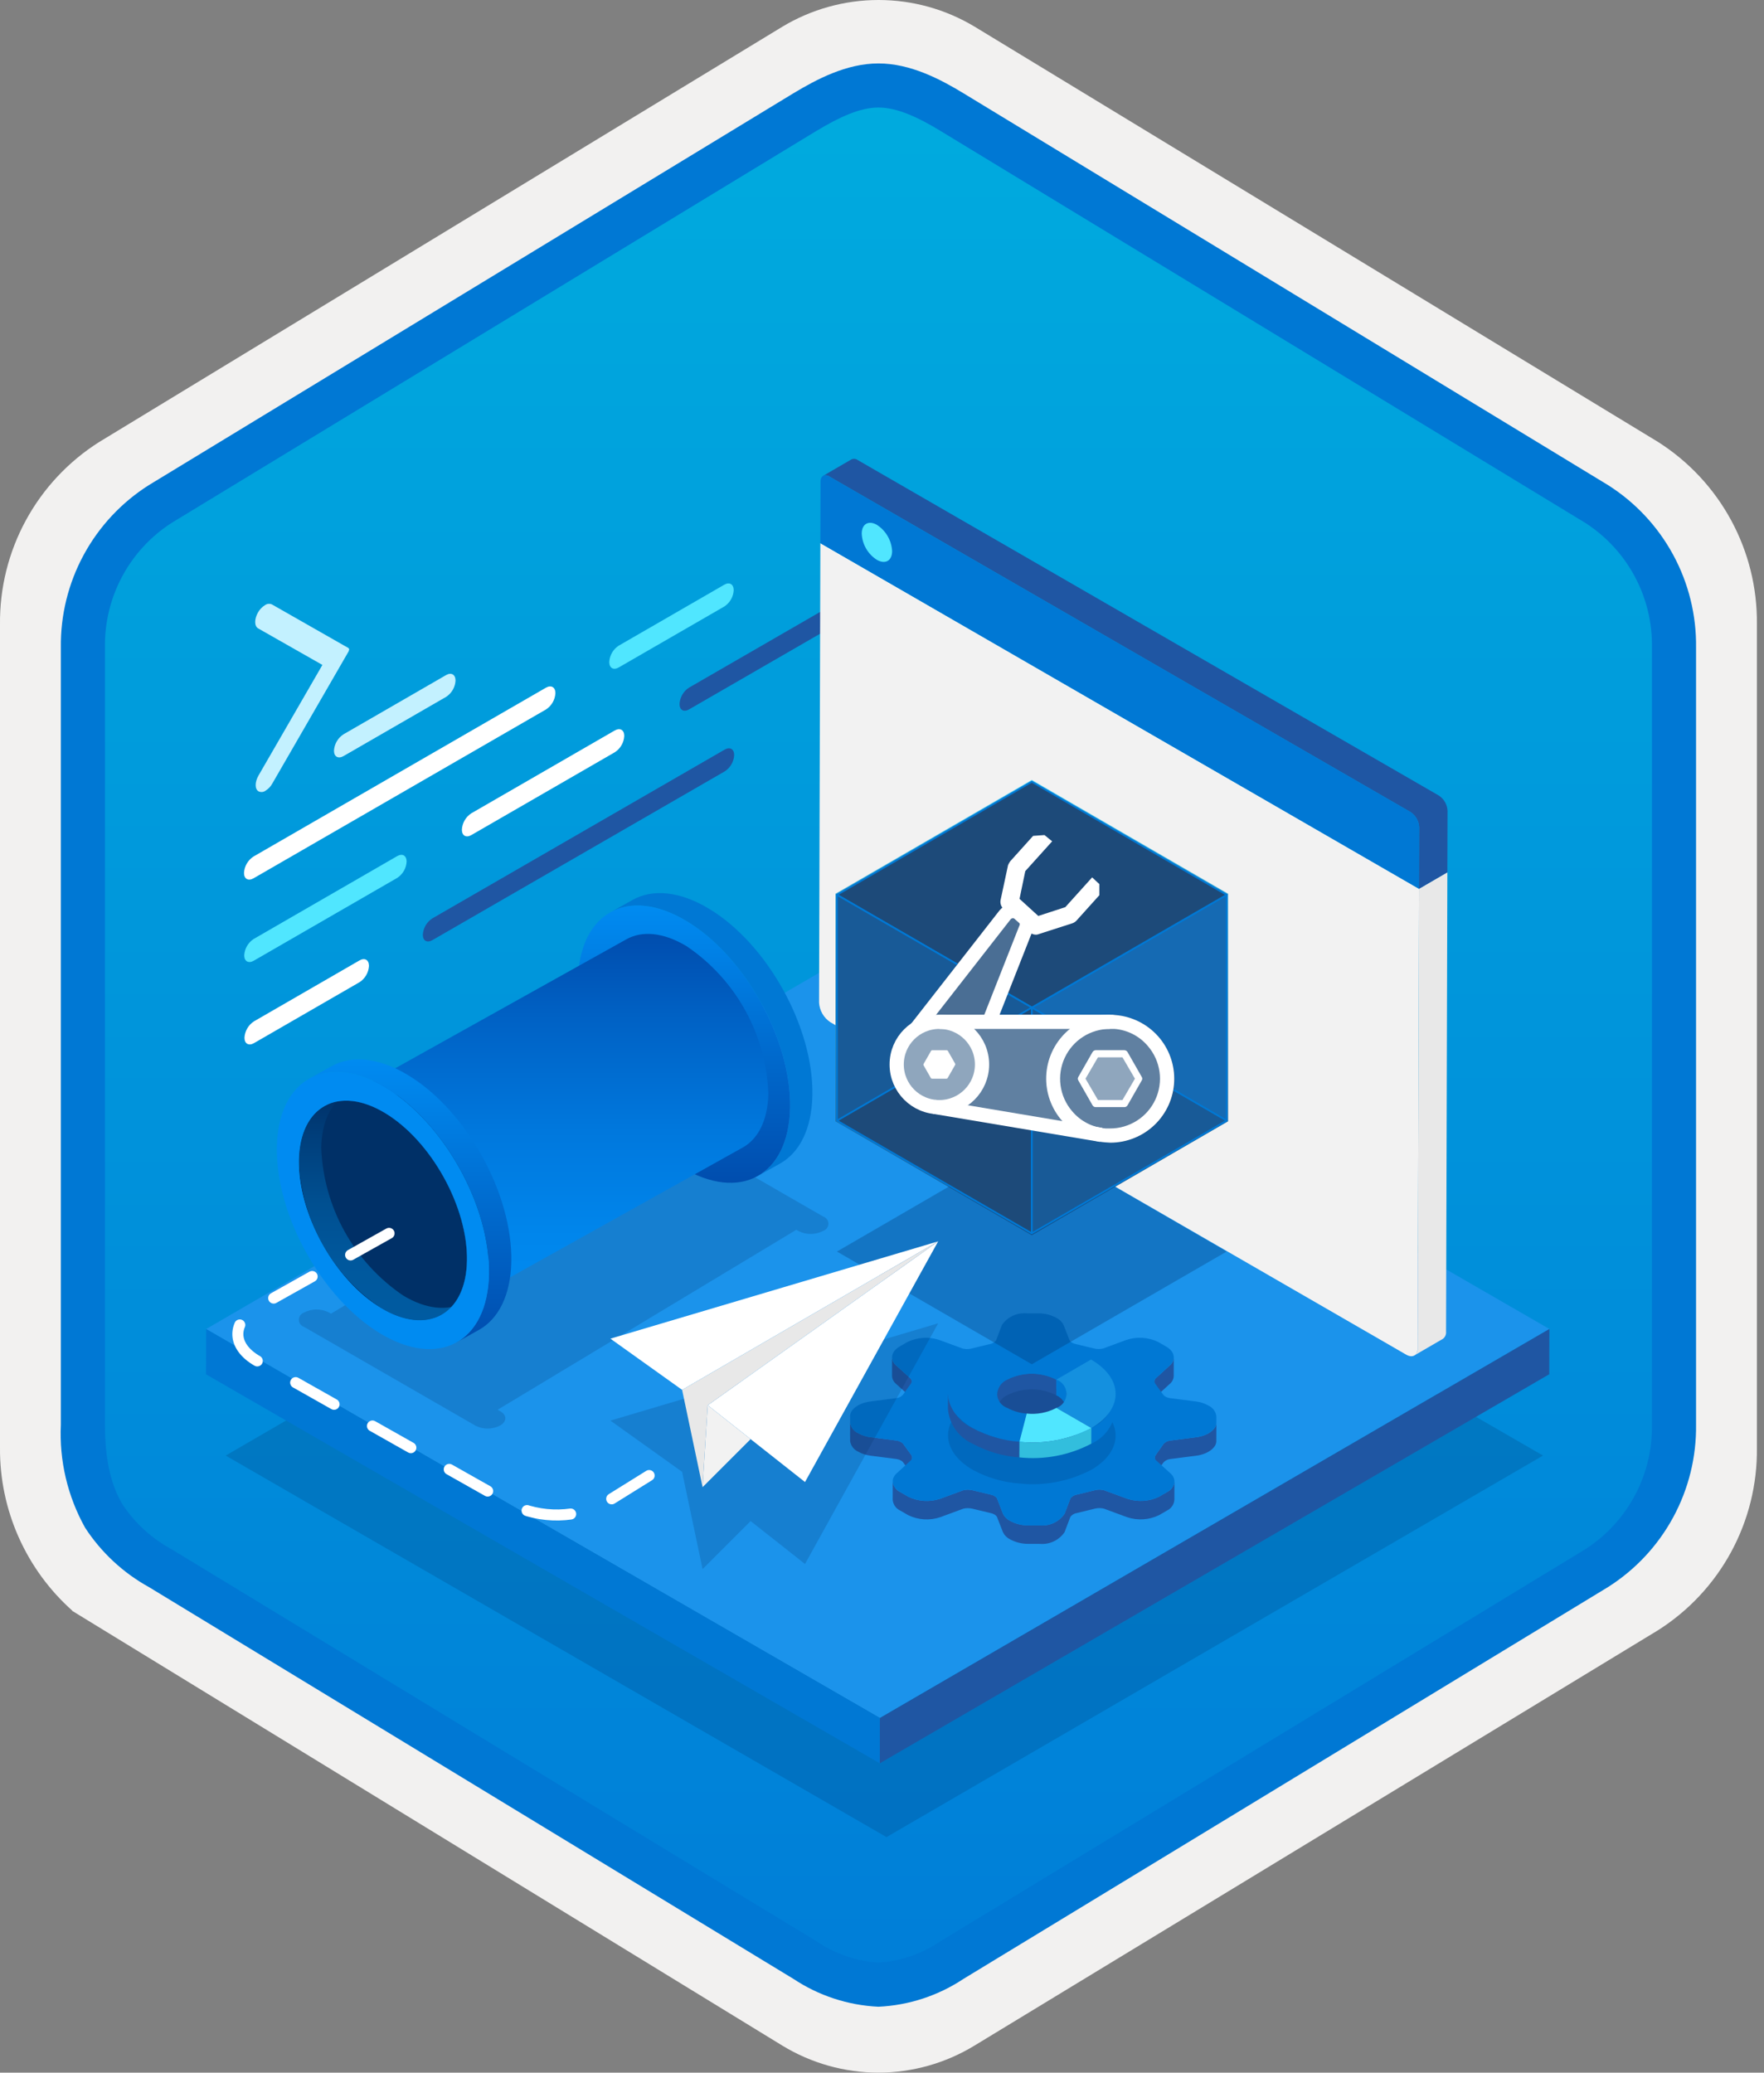 <svg width="160" height="188" viewBox="0 0 160 188" fill="none" xmlns="http://www.w3.org/2000/svg">
<rect x="0" y="0" width="160" height="188" fill="#808080" stroke="none"/>
<g clip-path="url(#clip0)">
<path d="M79.678 188C82.759 187.994 85.78 187.141 88.408 185.534L150.384 147.874C153.165 146.11 155.449 143.665 157.019 140.771C158.589 137.876 159.394 134.628 159.356 131.336V56.621C159.392 53.328 158.587 50.081 157.017 47.187C155.447 44.293 153.163 41.848 150.384 40.083L88.408 2.423C85.775 0.838 82.759 0 79.686 0C76.612 0 73.596 0.838 70.963 2.423L8.988 40.098C6.205 41.86 3.918 44.305 2.345 47.199C0.772 50.093 -0.035 53.342 4.1431e-06 56.636V131.336C-0.019 134.119 0.556 136.874 1.686 139.418C2.816 141.962 4.474 144.236 6.552 146.089V146.115L70.963 185.549C73.588 187.149 76.603 187.996 79.678 188V188ZM80.326 6.952C82.278 6.952 84.755 8.165 86.465 9.209L147.222 46.403C150.974 48.688 153.09 55.284 153.09 60.035L152.458 131.336C152.458 136.087 149.259 140.355 145.506 142.64L85.11 179.021C81.676 181.109 78.885 181.109 75.451 179.021L14.243 142.549C10.49 140.265 7.472 136.072 7.472 131.336V57.688C7.504 55.323 8.113 53.001 9.246 50.925C10.379 48.848 12.001 47.079 13.972 45.771L74.548 9.209C76.258 8.165 78.374 6.952 80.326 6.952Z" fill="#F2F1F0"/>
<path fill-rule="evenodd" clip-rule="evenodd" d="M87.576 10.532C85.206 9.058 82.47 8.277 79.678 8.277C76.887 8.277 74.151 9.058 71.78 10.532L15.645 44.863C13.119 46.475 11.047 48.705 9.625 51.343C8.203 53.98 7.479 56.937 7.52 59.933V128.036C7.48 131.032 8.206 133.989 9.627 136.626C11.049 139.263 13.121 141.493 15.645 143.106L71.78 177.437C74.151 178.911 76.887 179.692 79.678 179.692C82.47 179.692 85.206 178.911 87.576 177.437L143.711 143.106C146.236 141.494 148.307 139.263 149.729 136.626C151.151 133.989 151.877 131.032 151.837 128.036V59.933C151.875 56.938 151.149 53.982 149.727 51.345C148.305 48.708 146.234 46.477 143.711 44.863L87.576 10.532Z" fill="url(#paint0_linear)"/>
<path fill-rule="evenodd" clip-rule="evenodd" d="M79.678 9.754C81.362 9.754 83.244 10.62 85.311 11.878L143.777 47.42C145.668 48.633 147.218 50.31 148.278 52.291C149.339 54.273 149.875 56.492 149.837 58.739V129.217C149.875 131.464 149.339 133.683 148.278 135.664C147.218 137.645 145.668 139.322 143.777 140.535L85.312 176.077L85.311 176.078C83.641 177.217 81.696 177.888 79.678 178.021C77.661 177.888 75.716 177.217 74.046 176.078L74.045 176.077L15.582 140.537L15.58 140.536C13.792 139.572 12.267 138.185 11.138 136.496C10.161 134.893 9.52 132.678 9.52 129.217V58.739C9.482 56.492 10.018 54.273 11.079 52.292C12.139 50.311 13.688 48.634 15.58 47.42L74.037 11.883L74.041 11.881C76.124 10.628 77.985 9.754 79.678 9.754ZM87.391 8.461L145.855 44.002C148.333 45.572 150.368 47.751 151.765 50.331C153.162 52.91 153.876 55.805 153.837 58.739V129.217C153.876 132.151 153.162 135.045 151.765 137.625C150.368 140.205 148.333 142.384 145.855 143.954L87.39 179.495C85.096 181.02 82.43 181.893 79.678 182.021C76.926 181.893 74.261 181.02 71.967 179.495H71.966L13.502 143.953L13.499 143.952C11.164 142.659 9.181 140.814 7.723 138.578C6.128 135.725 5.365 132.482 5.52 129.217V58.739C5.481 55.805 6.194 52.91 7.592 50.331C8.989 47.751 11.024 45.572 13.502 44.002L71.967 8.46L71.975 8.455C74.066 7.198 76.773 5.754 79.678 5.754C82.564 5.754 85.282 7.177 87.391 8.461V8.461Z" fill="#0078D4"/>
<path opacity="0.2" d="M139.959 132.028L80.409 166.635L20.47 132.029L80.02 97.422L139.959 132.028Z" fill="#003067"/>
<path d="M140.532 120.545L79.81 155.833L18.698 120.55L79.42 85.262L140.532 120.545Z" fill="#1B93EB"/>
<path d="M140.532 120.547L140.52 124.653L79.798 159.941L79.81 155.835L140.532 120.547Z" fill="#1F56A3"/>
<path d="M79.81 155.834L79.798 159.94L18.686 124.657L18.698 120.551L79.81 155.834Z" fill="#0078D4"/>
<path d="M106.119 125.511C106.222 125.424 106.306 125.316 106.364 125.195C106.423 125.073 106.456 124.94 106.46 124.805L106.464 123.129C106.46 123.264 106.428 123.397 106.369 123.518C106.31 123.64 106.227 123.748 106.123 123.835L104.804 125.042C104.74 125.111 104.706 125.203 104.709 125.297L104.704 126.973C104.701 126.879 104.735 126.788 104.799 126.719L106.119 125.511Z" fill="#1F56A3"/>
<path d="M82.593 126.718C82.624 126.749 82.648 126.787 82.663 126.828C82.679 126.87 82.686 126.914 82.684 126.958L82.689 125.281C82.691 125.237 82.684 125.193 82.668 125.152C82.652 125.11 82.628 125.073 82.598 125.041L81.265 123.833C81.158 123.745 81.072 123.635 81.012 123.511C80.952 123.387 80.919 123.251 80.916 123.113L80.911 124.79C80.914 124.928 80.947 125.063 81.007 125.187C81.068 125.312 81.154 125.421 81.26 125.51L82.593 126.718Z" fill="#1F56A3"/>
<path d="M77.111 128.441L77.106 130.117L77.11 130.719L77.114 129.042L77.111 128.441Z" fill="#1F56A3"/>
<path d="M108.512 130.362L106.101 130.673C105.884 130.706 105.685 130.811 105.535 130.971L104.843 131.957C104.783 132.027 104.751 132.116 104.752 132.208L104.747 133.884C104.746 133.792 104.778 133.703 104.838 133.633L105.531 132.648C105.68 132.488 105.879 132.383 106.096 132.349L108.507 132.039C109.527 131.907 110.331 131.328 110.323 130.719L110.328 129.043C110.335 129.652 109.532 130.231 108.512 130.362Z" fill="#1F56A3"/>
<path d="M81.727 132.483C81.821 132.531 81.9 132.605 81.955 132.696L82.667 133.676C82.708 133.73 82.729 133.796 82.725 133.864L82.73 132.188C82.734 132.12 82.713 132.053 82.672 132L81.959 131.019C81.905 130.928 81.826 130.855 81.731 130.807C81.618 130.741 81.493 130.694 81.364 130.67L78.95 130.36C78.562 130.312 78.187 130.189 77.846 129.998C77.653 129.913 77.485 129.781 77.358 129.614C77.23 129.447 77.146 129.251 77.114 129.043L77.11 130.719C77.141 130.927 77.225 131.124 77.353 131.291C77.481 131.458 77.649 131.589 77.841 131.674C78.182 131.866 78.557 131.989 78.945 132.036L81.359 132.347C81.489 132.371 81.613 132.417 81.727 132.483V132.483Z" fill="#1F56A3"/>
<path d="M105.865 135.33L105.135 135.755C104.23 136.195 103.188 136.261 102.235 135.939L100.145 135.171C99.894 135.105 99.631 135.098 99.377 135.151L97.691 135.563C97.455 135.594 97.241 135.716 97.095 135.904L96.562 137.304C96.311 137.666 95.969 137.955 95.57 138.14C95.17 138.326 94.729 138.402 94.29 138.36H93.252C92.675 138.361 92.108 138.217 91.602 137.94C91.328 137.802 91.106 137.578 90.973 137.301L90.429 135.904C90.37 135.812 90.286 135.737 90.188 135.689C90.103 135.638 90.01 135.601 89.912 135.58L88.208 135.171C87.932 135.103 87.643 135.104 87.366 135.174L85.285 135.942C84.331 136.264 83.289 136.197 82.383 135.757L81.644 135.33C81.456 135.242 81.294 135.105 81.177 134.934C81.059 134.762 80.99 134.563 80.975 134.355L80.97 136.032C80.985 136.239 81.055 136.439 81.172 136.61C81.29 136.781 81.451 136.918 81.639 137.007L82.378 137.434C83.284 137.874 84.327 137.94 85.281 137.618L87.362 136.85C87.638 136.78 87.927 136.78 88.204 136.848L89.907 137.257C90.005 137.277 90.098 137.314 90.183 137.366C90.281 137.414 90.365 137.488 90.424 137.58L90.969 138.978C91.102 139.254 91.323 139.479 91.597 139.616C92.103 139.893 92.671 140.038 93.248 140.037H94.286C94.724 140.078 95.166 140.002 95.565 139.817C95.964 139.631 96.307 139.342 96.557 138.98L97.09 137.58C97.236 137.393 97.45 137.27 97.686 137.239L99.372 136.827C99.626 136.774 99.889 136.781 100.14 136.847L102.23 137.616C103.183 137.938 104.225 137.871 105.13 137.431L105.861 137.007C106.045 136.919 106.203 136.784 106.319 136.615C106.434 136.446 106.503 136.25 106.519 136.046L106.523 134.369C106.508 134.573 106.439 134.77 106.323 134.938C106.208 135.107 106.05 135.242 105.865 135.33Z" fill="#1F56A3"/>
<path d="M106.174 133.652C106.74 134.165 106.604 134.903 105.865 135.333L105.135 135.757C104.23 136.198 103.188 136.264 102.235 135.942L100.145 135.174C99.894 135.107 99.631 135.101 99.377 135.153L97.691 135.565C97.455 135.596 97.241 135.719 97.095 135.906L96.562 137.307C96.311 137.669 95.969 137.957 95.57 138.143C95.17 138.329 94.729 138.404 94.29 138.363H93.252C92.675 138.364 92.108 138.219 91.602 137.942C91.328 137.805 91.106 137.58 90.973 137.304L90.429 135.907C90.37 135.814 90.286 135.74 90.188 135.692C90.103 135.64 90.01 135.603 89.912 135.583L88.209 135.174C87.932 135.106 87.643 135.107 87.367 135.176L85.285 135.944C84.331 136.266 83.289 136.2 82.383 135.76L81.644 135.333C80.899 134.903 80.756 134.165 81.316 133.652L82.635 132.444C82.689 132.385 82.722 132.31 82.728 132.23C82.735 132.15 82.715 132.07 82.672 132.002L81.96 131.022C81.905 130.931 81.826 130.858 81.731 130.809C81.618 130.743 81.494 130.697 81.364 130.673L78.95 130.362C78.562 130.315 78.187 130.192 77.846 130C77.653 129.916 77.486 129.784 77.358 129.617C77.23 129.45 77.146 129.253 77.115 129.046L77.111 128.444C77.103 127.835 77.907 127.257 78.927 127.125L81.342 126.812C81.557 126.78 81.754 126.675 81.899 126.514L82.6 125.528C82.658 125.46 82.69 125.374 82.689 125.285C82.689 125.196 82.656 125.11 82.598 125.043L81.265 123.835C80.699 123.322 80.834 122.584 81.574 122.154L82.304 121.73C83.209 121.29 84.251 121.223 85.204 121.545L87.294 122.314C87.545 122.378 87.808 122.385 88.062 122.334L89.748 121.922C89.985 121.89 90.201 121.767 90.348 121.578L90.877 120.181C91.127 119.819 91.47 119.53 91.869 119.344C92.269 119.159 92.71 119.083 93.148 119.124H94.187C94.765 119.123 95.334 119.268 95.842 119.547C96.115 119.684 96.335 119.906 96.47 120.181L97.014 121.578C97.068 121.672 97.149 121.747 97.247 121.793C97.334 121.844 97.428 121.881 97.527 121.904L99.23 122.313C99.507 122.381 99.796 122.381 100.072 122.311L102.153 121.543C103.108 121.221 104.15 121.287 105.056 121.727L105.795 122.154C106.539 122.584 106.683 123.322 106.123 123.835L104.804 125.043C104.75 125.102 104.717 125.178 104.711 125.258C104.704 125.338 104.724 125.417 104.767 125.485L105.479 126.465C105.535 126.553 105.612 126.625 105.703 126.675C105.819 126.744 105.946 126.79 106.079 126.812L108.493 127.122C108.881 127.171 109.255 127.294 109.595 127.486C109.788 127.57 109.956 127.702 110.083 127.869C110.211 128.036 110.294 128.233 110.324 128.442L110.328 129.043C110.336 129.652 109.532 130.231 108.512 130.362L106.101 130.673C105.884 130.706 105.685 130.811 105.535 130.971L104.843 131.957C104.784 132.024 104.752 132.111 104.752 132.2C104.751 132.29 104.783 132.376 104.841 132.444L106.174 133.652ZM90.064 130.87C91.201 131.448 92.458 131.749 93.734 131.749C95.009 131.749 96.266 131.448 97.403 130.87C99.42 129.698 99.405 127.79 97.379 126.62C96.241 126.041 94.984 125.739 93.708 125.739C92.432 125.739 91.174 126.039 90.036 126.617C88.019 127.79 88.034 129.698 90.064 130.87" fill="#0078D4"/>
<path d="M90.064 130.869C91.201 131.447 92.459 131.748 93.734 131.748C95.009 131.748 96.266 131.447 97.403 130.869C99.42 129.697 99.405 127.789 97.379 126.619C96.241 126.04 94.984 125.739 93.708 125.738C92.432 125.738 91.174 126.039 90.036 126.616C88.019 127.789 88.034 129.697 90.064 130.869" fill="#1F56A3"/>
<path opacity="0.2" d="M98.947 127.094C97.282 126.247 95.441 125.805 93.573 125.805C91.704 125.805 89.862 126.247 88.198 127.094C85.239 128.814 85.254 131.601 88.233 133.321C89.539 134.032 90.983 134.455 92.467 134.561C94.713 134.801 96.981 134.37 98.982 133.321C101.941 131.601 101.926 128.814 98.947 127.094ZM93.126 132.004C92.513 131.961 91.916 131.788 91.375 131.495C91.106 131.405 90.872 131.233 90.706 131.003C90.539 130.773 90.449 130.497 90.447 130.213C90.446 129.929 90.533 129.652 90.697 129.42C90.86 129.188 91.093 129.014 91.361 128.921C92.049 128.571 92.81 128.388 93.582 128.388C94.354 128.389 95.115 128.571 95.803 128.922C96.072 129.012 96.305 129.184 96.472 129.413C96.638 129.643 96.728 129.919 96.73 130.203C96.731 130.486 96.644 130.763 96.481 130.994C96.317 131.226 96.085 131.4 95.817 131.494C94.99 131.927 94.054 132.104 93.126 132.004V132.004Z" fill="#003067"/>
<path d="M98.947 123.309L98.943 124.728L95.799 126.555L95.803 125.136L98.947 123.309Z" fill="#0078D4"/>
<path d="M96.73 126.431L96.726 127.85C96.701 127.572 96.601 127.304 96.438 127.077C96.275 126.849 96.055 126.669 95.799 126.556L95.803 125.137C96.059 125.25 96.279 125.43 96.442 125.658C96.605 125.886 96.704 126.153 96.73 126.431V126.431Z" fill="#0078D4"/>
<path d="M90.443 127.831L90.447 126.412C90.473 126.137 90.571 125.874 90.731 125.649C90.892 125.425 91.109 125.247 91.361 125.134C92.049 124.784 92.81 124.601 93.582 124.602C94.354 124.602 95.115 124.785 95.803 125.135L95.799 126.554C95.111 126.203 94.35 126.021 93.578 126.021C92.806 126.02 92.045 126.203 91.357 126.553C91.105 126.666 90.888 126.844 90.727 127.068C90.567 127.293 90.469 127.556 90.443 127.831V127.831Z" fill="#1F56A3"/>
<path d="M101.191 126.445L101.187 127.864C101.125 128.529 100.888 129.165 100.5 129.708C100.112 130.251 99.587 130.682 98.978 130.956L98.982 129.537C99.591 129.263 100.116 128.832 100.504 128.289C100.892 127.746 101.129 127.11 101.191 126.445V126.445Z" fill="#0078D4"/>
<path d="M98.947 123.309C101.926 125.028 101.941 127.816 98.982 129.535L95.817 127.708C96.085 127.615 96.317 127.44 96.481 127.209C96.644 126.977 96.731 126.7 96.73 126.417C96.728 126.133 96.638 125.857 96.472 125.628C96.305 125.398 96.072 125.226 95.803 125.136L98.947 123.309Z" fill="#1490DF"/>
<path d="M98.982 129.534L98.978 130.953L95.813 129.126L95.817 127.707L98.982 129.534Z" fill="#1490DF"/>
<path d="M85.984 127.821L85.989 126.402C86.049 127.077 86.289 127.724 86.684 128.275C87.079 128.826 87.613 129.262 88.233 129.537C89.539 130.249 90.983 130.672 92.467 130.777L92.463 132.196C90.979 132.09 89.535 131.668 88.229 130.956C87.609 130.681 87.075 130.245 86.68 129.694C86.285 129.143 86.045 128.496 85.984 127.821V127.821Z" fill="#1F56A3"/>
<path d="M98.947 123.309L95.803 125.137C95.115 124.786 94.354 124.604 93.582 124.603C92.81 124.603 92.049 124.785 91.361 125.135C91.093 125.229 90.86 125.403 90.697 125.635C90.533 125.867 90.446 126.144 90.447 126.428C90.449 126.712 90.539 126.988 90.706 127.218C90.872 127.447 91.106 127.62 91.375 127.71C91.916 128.002 92.513 128.176 93.126 128.219L92.467 130.776C90.983 130.67 89.539 130.247 88.233 129.536C85.254 127.816 85.239 125.029 88.198 123.309C89.862 122.461 91.704 122.02 93.573 122.02C95.441 122.02 97.282 122.461 98.947 123.309V123.309Z" fill="#0078D4"/>
<path d="M93.126 128.219L93.122 129.638L92.463 132.194L92.467 130.775L93.126 128.219Z" fill="#0078D4"/>
<path d="M95.817 127.707L98.982 129.534C96.981 130.583 94.713 131.015 92.467 130.774L93.126 128.218C94.054 128.318 94.99 128.14 95.817 127.707V127.707Z" fill="#50E6FF"/>
<path d="M98.982 129.535L98.978 130.954C96.977 132.003 94.71 132.434 92.463 132.194L92.467 130.775C94.713 131.015 96.981 130.584 98.982 129.535V129.535Z" fill="#32BEDD"/>
<path d="M42.753 73.769C42.502 73.931 42.293 74.151 42.144 74.409C41.994 74.668 41.909 74.959 41.894 75.257C41.895 75.8 42.28 76.019 42.758 75.742L55.764 68.234C56.014 68.072 56.222 67.854 56.372 67.597C56.521 67.339 56.607 67.05 56.623 66.753C56.622 66.203 56.237 65.984 55.758 66.26L42.753 73.769Z" fill="white"/>
<path d="M39.211 83.305C38.961 83.467 38.752 83.686 38.602 83.945C38.453 84.204 38.367 84.494 38.352 84.793C38.354 85.335 38.738 85.555 39.217 85.278L65.739 69.966C65.987 69.804 66.194 69.586 66.342 69.329C66.491 69.073 66.576 68.785 66.592 68.489C66.59 67.938 66.206 67.719 65.733 67.992L39.211 83.305Z" fill="#1F56A3"/>
<path d="M23.012 85.169C22.761 85.331 22.553 85.551 22.404 85.81C22.254 86.068 22.168 86.359 22.152 86.657C22.154 87.2 22.545 87.415 23.017 87.142L36.029 79.63C36.278 79.468 36.484 79.25 36.633 78.993C36.781 78.737 36.866 78.449 36.882 78.153C36.88 77.602 36.496 77.383 36.023 77.656L23.012 85.169Z" fill="#50E6FF"/>
<path d="M22.99 77.694C22.74 77.856 22.532 78.076 22.382 78.335C22.233 78.593 22.147 78.883 22.131 79.182C22.133 79.725 22.523 79.94 22.996 79.667L49.518 64.355C49.768 64.194 49.976 63.975 50.126 63.718C50.275 63.46 50.361 63.171 50.377 62.874C50.375 62.324 49.991 62.105 49.512 62.381L22.99 77.694Z" fill="white"/>
<path d="M24.035 54.891C23.772 55.054 23.555 55.28 23.404 55.549C23.06 56.145 23.062 56.79 23.408 56.995L29.243 60.313L23.446 70.347C23.102 70.942 23.104 71.588 23.456 71.781C23.556 71.829 23.667 71.849 23.778 71.838C23.888 71.828 23.994 71.787 24.083 71.721C24.346 71.559 24.561 71.331 24.707 71.059L31.625 59.077L31.676 58.908L31.624 58.791L24.662 54.823C24.56 54.779 24.449 54.761 24.339 54.773C24.229 54.785 24.124 54.826 24.035 54.891V54.891Z" fill="#C3F1FF"/>
<path d="M31.151 66.609C30.901 66.772 30.692 66.991 30.543 67.25C30.394 67.508 30.308 67.799 30.292 68.097C30.294 68.64 30.684 68.855 31.157 68.582L40.466 63.208C40.714 63.046 40.921 62.828 41.069 62.572C41.217 62.315 41.303 62.027 41.318 61.731C41.317 61.181 40.932 60.962 40.46 61.234L31.151 66.609Z" fill="#C3F1FF"/>
<path d="M56.12 58.565C55.869 58.727 55.661 58.946 55.511 59.205C55.362 59.464 55.276 59.754 55.261 60.053C55.263 60.596 55.647 60.815 56.126 60.538L65.697 55.013C65.945 54.851 66.152 54.633 66.3 54.376C66.448 54.12 66.534 53.831 66.549 53.535C66.548 52.985 66.163 52.766 65.691 53.039L56.12 58.565Z" fill="#50E6FF"/>
<path d="M23.033 92.644C22.782 92.806 22.574 93.026 22.425 93.285C22.276 93.543 22.189 93.833 22.174 94.132C22.175 94.674 22.566 94.89 23.038 94.617L32.609 89.091C32.858 88.93 33.066 88.711 33.215 88.454C33.365 88.197 33.451 87.908 33.468 87.611C33.467 87.061 33.076 86.845 32.603 87.118L23.033 92.644Z" fill="white"/>
<path d="M62.488 62.377C62.239 62.539 62.031 62.758 61.883 63.016C61.735 63.274 61.65 63.564 61.635 63.861C61.637 64.404 62.021 64.623 62.493 64.35L75.505 56.837C75.755 56.676 75.963 56.457 76.112 56.2C76.261 55.943 76.348 55.654 76.365 55.357C76.363 54.807 75.972 54.591 75.5 54.864L62.488 62.377Z" fill="#1F56A3"/>
<path d="M74.409 49.27L128.708 80.619L128.59 122.289C128.588 122.94 128.12 123.206 127.546 122.875L75.321 92.723C75.022 92.527 74.772 92.263 74.594 91.954C74.415 91.644 74.311 91.296 74.291 90.939L74.409 49.27Z" fill="#F2F2F2"/>
<path d="M128.59 122.286L128.708 80.616L131.28 79.121L131.162 120.791C131.174 120.918 131.153 121.045 131.1 121.161C131.047 121.277 130.964 121.376 130.86 121.449L128.288 122.944C128.392 122.871 128.475 122.771 128.528 122.656C128.581 122.54 128.602 122.412 128.59 122.286Z" fill="#E8E8E8"/>
<path d="M77.228 41.669C77.319 41.627 77.419 41.61 77.518 41.62C77.617 41.63 77.712 41.666 77.792 41.725L130.498 72.155C130.73 72.305 130.923 72.507 131.061 72.746C131.2 72.984 131.28 73.252 131.296 73.527L131.28 79.123L128.708 80.618L128.724 75.022C128.708 74.746 128.628 74.479 128.489 74.24C128.351 74.002 128.158 73.799 127.926 73.65L75.22 43.22C75.14 43.161 75.045 43.125 74.946 43.115C74.847 43.105 74.747 43.122 74.656 43.163L77.228 41.669Z" fill="#1F56A3"/>
<path d="M127.926 73.649C128.158 73.799 128.351 74.001 128.489 74.239C128.628 74.478 128.708 74.746 128.724 75.021L128.708 80.617L74.409 49.268L74.424 44.082L74.425 43.672C74.427 43.172 74.777 42.963 75.22 43.219L127.926 73.649Z" fill="#0078D4"/>
<path d="M79.54 47.609C79.941 47.869 80.275 48.22 80.514 48.633C80.754 49.046 80.892 49.51 80.918 49.987C80.916 50.871 80.293 51.217 79.531 50.777C79.129 50.521 78.795 50.171 78.556 49.758C78.318 49.345 78.182 48.881 78.161 48.404C78.163 47.52 78.787 47.174 79.54 47.609Z" fill="#50E6FF"/>
<path d="M93.588 70.746L75.784 81.067V101.709L93.588 112.031L111.392 101.709V81.067L93.588 70.746Z" fill="url(#paint1_linear)"/>
<path d="M111.263 81.164V101.645L93.588 111.869V91.388L111.263 81.164Z" fill="#156AB3" stroke="#0078D4" stroke-width="0.161" stroke-linejoin="round"/>
<path d="M111.263 81.167L93.588 91.391L75.913 81.167L93.588 70.91L111.263 81.167Z" fill="#1D4A79" stroke="#0078D4" stroke-width="0.161" stroke-linejoin="round"/>
<path opacity="0.3" d="M111.263 113.522L93.588 123.747L75.913 113.522L93.588 103.266L111.263 113.522Z" fill="#003067"/>
<path d="M93.588 91.388V111.869L75.913 101.645V81.164L93.588 91.388Z" fill="#185A97" stroke="#0078D4" stroke-width="0.161" stroke-linejoin="round"/>
<path d="M75.913 101.648L93.588 91.391V111.872L75.913 101.648Z" fill="#1D4A79" stroke="#0078D4" stroke-width="0.161" stroke-linejoin="round"/>
<path d="M111.263 101.648L93.588 91.391V111.872L111.263 101.648Z" fill="#185A97" stroke="#0078D4" stroke-width="0.161" stroke-linejoin="round"/>
<path d="M101.168 92.067C101.008 92.041 100.846 92.03 100.684 92.035H90.653L93.588 84.649C93.693 84.68 93.801 84.702 93.91 84.713C93.977 84.719 94.043 84.707 94.104 84.681L97.2 83.681C97.311 83.64 97.41 83.574 97.491 83.488L99.523 81.23L99.458 80.327L98.974 79.908L96.62 82.52L94.04 83.359L92.169 81.682L92.717 79.037L95.072 76.424L94.588 75.973L93.685 76.037L91.653 78.295C91.587 78.384 91.533 78.482 91.491 78.585L90.814 81.746C90.796 81.856 90.804 81.969 90.838 82.076C90.871 82.182 90.93 82.279 91.008 82.359C91.008 82.359 90.685 82.456 90.621 82.552L82.654 92.841C82.104 93.216 81.645 93.709 81.31 94.283C80.975 94.858 80.773 95.501 80.719 96.164C80.625 97.322 80.982 98.471 81.715 99.372C82.448 100.274 83.501 100.857 84.654 101.002L99.813 103.55V103.518C99.974 103.55 100.103 103.582 100.265 103.614C100.426 103.614 100.587 103.647 100.748 103.647C102.203 103.646 103.604 103.099 104.674 102.113C105.744 101.127 106.403 99.775 106.522 98.325C106.631 96.787 106.131 95.269 105.129 94.097C104.126 92.926 102.703 92.197 101.168 92.067V92.067Z" fill="#1D4A79"/>
<path opacity="0.3" d="M85.202 100.678C85.202 100.678 81.299 99.581 81.299 96.098C81.299 93.13 85.331 92.453 85.331 92.453L100.974 92.679C100.974 92.679 105.973 93.26 105.973 97.84C105.973 102.355 100.974 102.968 100.974 102.968L85.202 100.678Z" fill="white"/>
<path opacity="0.3" d="M85.202 100.421C87.34 100.421 89.072 98.688 89.072 96.55C89.072 94.413 87.34 92.68 85.202 92.68C83.064 92.68 81.331 94.413 81.331 96.55C81.331 98.688 83.064 100.421 85.202 100.421Z" fill="white"/>
<path opacity="0.2" d="M91.911 82.004L93.717 83.166L89.911 92.809L83.88 92.68L91.911 82.004Z" fill="white"/>
<path opacity="0.3" d="M99.394 100.422H101.974C102.032 100.423 102.089 100.408 102.14 100.38C102.191 100.351 102.234 100.311 102.264 100.261L103.554 98.003C103.586 97.955 103.603 97.899 103.603 97.842C103.603 97.785 103.586 97.729 103.554 97.681L102.264 95.423C102.234 95.374 102.191 95.333 102.14 95.304C102.089 95.276 102.032 95.261 101.974 95.262H99.394C99.335 95.261 99.278 95.276 99.227 95.304C99.177 95.333 99.134 95.374 99.103 95.423L97.813 97.681C97.782 97.729 97.765 97.785 97.765 97.842C97.765 97.899 97.782 97.955 97.813 98.003L99.103 100.261C99.134 100.311 99.177 100.351 99.227 100.38C99.278 100.408 99.335 100.423 99.394 100.422V100.422Z" fill="white"/>
<path d="M85.202 100.425C87.34 100.425 89.073 98.692 89.073 96.554C89.073 94.416 87.34 92.684 85.202 92.684C83.064 92.684 81.332 94.416 81.332 96.554C81.332 98.692 83.064 100.425 85.202 100.425Z" stroke="white" stroke-width="1.29" stroke-linejoin="round"/>
<path d="M84.557 97.842H85.847C85.912 97.842 85.944 97.81 85.976 97.745L86.621 96.616C86.637 96.592 86.645 96.564 86.645 96.536C86.645 96.507 86.637 96.479 86.621 96.455L85.976 95.326C85.976 95.294 85.912 95.262 85.847 95.262H84.557C84.492 95.262 84.46 95.294 84.428 95.359L83.783 96.487C83.767 96.511 83.759 96.539 83.759 96.568C83.759 96.597 83.767 96.625 83.783 96.649L84.428 97.778C84.428 97.81 84.492 97.842 84.557 97.842Z" fill="white"/>
<path d="M100.684 92.037V93.327H101.071C101.662 93.37 102.238 93.533 102.764 93.804C103.291 94.076 103.757 94.451 104.135 94.907C104.695 95.565 105.055 96.37 105.172 97.226C105.289 98.082 105.158 98.953 104.795 99.737C104.432 100.521 103.852 101.185 103.123 101.649C102.394 102.114 101.548 102.36 100.684 102.358H100.297C99.706 102.314 99.13 102.152 98.604 101.88C98.077 101.608 97.611 101.233 97.233 100.777C96.672 100.119 96.313 99.315 96.196 98.459C96.079 97.603 96.21 96.731 96.573 95.947C96.936 95.163 97.516 94.499 98.245 94.035C98.973 93.571 99.82 93.325 100.684 93.327V92.037H100.684ZM100.684 92.037C99.186 92.038 97.747 92.619 96.668 93.658C95.589 94.696 94.954 96.112 94.895 97.609C94.837 99.106 95.36 100.567 96.355 101.687C97.35 102.806 98.739 103.498 100.232 103.616C100.394 103.616 100.555 103.648 100.716 103.648C102.214 103.646 103.653 103.065 104.732 102.027C105.811 100.988 106.446 99.572 106.505 98.075C106.563 96.579 106.04 95.117 105.045 93.998C104.05 92.878 102.661 92.187 101.168 92.069C101.008 92.042 100.846 92.031 100.684 92.037V92.037Z" fill="white"/>
<path d="M101.813 95.907L102.942 97.842L101.813 99.777H99.587L98.458 97.842L99.587 95.907H101.813V95.907ZM101.974 95.262H99.394C99.335 95.261 99.278 95.276 99.228 95.304C99.177 95.333 99.134 95.374 99.103 95.423L97.813 97.681C97.782 97.729 97.765 97.785 97.765 97.842C97.765 97.899 97.782 97.955 97.813 98.003L99.103 100.261C99.134 100.311 99.177 100.351 99.227 100.38C99.278 100.408 99.335 100.423 99.394 100.422H101.974C102.032 100.423 102.089 100.408 102.14 100.38C102.191 100.351 102.234 100.311 102.264 100.261L103.554 98.003C103.586 97.955 103.603 97.899 103.603 97.842C103.603 97.785 103.586 97.729 103.554 97.681L102.264 95.423C102.234 95.374 102.191 95.333 102.14 95.304C102.089 95.276 102.032 95.261 101.974 95.262V95.262Z" fill="white"/>
<path d="M84.718 100.391L99.878 102.939" stroke="white" stroke-width="1.29" stroke-miterlimit="10"/>
<path d="M100.684 92.684H85.202" stroke="white" stroke-width="1.29" stroke-miterlimit="10"/>
<path d="M83.138 93.264L91.169 82.975C91.323 82.788 91.546 82.669 91.787 82.645C92.029 82.621 92.271 82.693 92.459 82.847L92.846 83.201C92.983 83.317 93.078 83.474 93.119 83.648C93.16 83.822 93.143 84.005 93.072 84.169L89.718 92.684" stroke="white" stroke-width="1.29" stroke-linejoin="round"/>
<path d="M99.555 80.264L99.071 79.813L96.717 82.425L94.136 83.264L92.298 81.587L92.846 78.942L95.201 76.329L94.685 75.91L93.782 75.975L91.75 78.232C91.684 78.322 91.629 78.419 91.588 78.523L90.911 81.684C90.893 81.794 90.901 81.907 90.935 82.013C90.968 82.12 91.027 82.216 91.105 82.296L93.523 84.457C93.641 84.557 93.789 84.614 93.943 84.619C94.009 84.624 94.075 84.613 94.136 84.586L97.233 83.587C97.343 83.545 97.442 83.479 97.523 83.393L99.555 81.135L99.555 80.264Z" fill="white" stroke="white" stroke-width="0.323" stroke-miterlimit="10"/>
<path opacity="0.2" d="M27.556 119.066C27.423 119.115 27.308 119.204 27.228 119.321C27.147 119.438 27.105 119.577 27.108 119.719C27.11 119.861 27.157 119.998 27.241 120.112C27.326 120.227 27.444 120.311 27.579 120.355L43.158 129.333C43.505 129.502 43.886 129.586 44.272 129.579C44.658 129.573 45.036 129.475 45.377 129.294C45.993 128.924 45.986 128.349 45.369 128.004L45.133 127.873L72.225 111.549L72.46 111.68C72.809 111.848 73.192 111.932 73.579 111.924C73.965 111.917 74.345 111.818 74.686 111.637C74.82 111.589 74.935 111.501 75.016 111.385C75.097 111.269 75.14 111.13 75.138 110.989C75.137 110.847 75.091 110.709 75.007 110.595C74.923 110.481 74.806 110.396 74.671 110.352L59.092 101.374C58.744 101.205 58.361 101.119 57.975 101.125C57.588 101.131 57.208 101.228 56.866 101.409C56.732 101.457 56.617 101.546 56.536 101.663C56.455 101.78 56.412 101.919 56.414 102.061C56.416 102.203 56.461 102.342 56.545 102.456C56.629 102.571 56.746 102.657 56.881 102.703L57.116 102.834L30.025 119.158L29.789 119.027C29.441 118.857 29.056 118.772 28.668 118.779C28.28 118.785 27.899 118.884 27.556 119.066V119.066Z" fill="#003067"/>
<path d="M64.294 82.418C61.62 80.811 59.176 80.624 57.392 81.62L55.366 82.75C57.15 81.754 59.594 81.942 62.268 83.549C67.581 86.741 71.785 94.326 71.66 100.493C71.598 103.556 70.479 105.693 68.717 106.676L70.743 105.546C72.505 104.562 73.624 102.426 73.686 99.362C73.811 93.195 69.607 85.61 64.294 82.418Z" fill="#0078D4"/>
<path d="M62.268 83.547C67.581 86.739 71.785 94.324 71.66 100.491C71.535 106.658 67.128 109.069 61.815 105.876C56.502 102.684 52.298 95.099 52.423 88.932C52.548 82.765 56.955 80.355 62.268 83.547Z" fill="url(#paint2_linear)"/>
<path d="M62.271 85.822C60.162 84.555 58.231 84.408 56.82 85.196L29.437 100.476L29.451 100.469C28.051 101.243 27.159 102.932 27.11 105.357C27.205 108.015 27.927 110.612 29.216 112.939C30.506 115.265 32.327 117.254 34.53 118.743C36.772 120.09 38.807 120.16 40.235 119.199C40.151 119.256 40.07 119.32 39.981 119.369L67.364 104.089C68.757 103.312 69.642 101.625 69.691 99.208C69.596 96.55 68.874 93.952 67.585 91.626C66.295 89.3 64.475 87.311 62.271 85.822Z" fill="url(#paint3_linear)"/>
<path d="M42.045 118.14L40.019 119.271C41.417 118.491 42.306 116.799 42.355 114.377L44.381 113.246C44.331 115.669 43.443 117.361 42.045 118.14Z" fill="#003067"/>
<path d="M29.445 100.324L31.471 99.194C32.887 98.404 34.824 98.55 36.938 99.82L34.912 100.951C32.798 99.68 30.861 99.534 29.445 100.324Z" fill="#003067"/>
<path d="M34.912 100.951L36.938 99.82C41.139 102.345 44.48 108.371 44.381 113.248L42.355 114.378C42.454 109.502 39.113 103.475 34.912 100.951Z" fill="#003067"/>
<path d="M40.022 119.278C43.055 117.586 43.145 111.97 40.223 106.734C37.302 101.499 32.475 98.626 29.442 100.319C26.41 102.011 26.32 107.627 29.241 112.863C32.163 118.098 36.99 120.97 40.022 119.278Z" fill="#003067"/>
<path d="M36.579 117.517C34.369 116.023 32.543 114.028 31.25 111.694C29.956 109.361 29.232 106.756 29.136 104.09C29.185 101.667 30.074 99.975 31.471 99.195L29.445 100.326C28.048 101.106 27.159 102.797 27.11 105.22C27.206 107.886 27.93 110.492 29.224 112.825C30.517 115.158 32.343 117.153 34.553 118.647V118.647C36.667 119.918 38.604 120.064 40.019 119.274L42.045 118.144C40.63 118.933 38.693 118.787 36.579 117.517Z" fill="url(#paint4_linear)"/>
<path d="M36.985 97.504C34.311 95.897 31.867 95.71 30.082 96.706L28.056 97.836C29.841 96.84 32.285 97.028 34.959 98.635C40.272 101.827 44.476 109.412 44.351 115.579C44.289 118.642 43.17 120.779 41.408 121.762L43.434 120.632C45.196 119.648 46.315 117.512 46.377 114.448C46.502 108.281 42.298 100.696 36.985 97.504Z" fill="url(#paint5_linear)"/>
<path d="M34.959 98.633C40.272 101.825 44.476 109.41 44.351 115.577C44.226 121.744 39.819 124.155 34.506 120.962C29.193 117.77 24.988 110.185 25.114 104.018C25.239 97.851 29.646 95.441 34.959 98.633ZM34.553 118.645C38.754 121.169 42.256 119.254 42.355 114.378C42.454 109.501 39.113 103.475 34.912 100.95C30.71 98.426 27.209 100.341 27.11 105.218C27.011 110.094 30.351 116.12 34.553 118.645" fill="url(#paint6_linear)"/>
<path opacity="0.2" fill-rule="evenodd" clip-rule="evenodd" d="M55.366 128.856L61.869 133.501L63.727 142.327L68.084 137.97L73.017 141.862L85.094 120.031L55.366 128.856Z" fill="#003067"/>
<path fill-rule="evenodd" clip-rule="evenodd" d="M85.094 112.598L61.869 126.068L55.366 121.423L85.094 112.598Z" fill="white"/>
<path fill-rule="evenodd" clip-rule="evenodd" d="M85.094 112.598L73.017 134.429L68.084 130.537L64.191 127.462L85.094 112.598Z" fill="white"/>
<path fill-rule="evenodd" clip-rule="evenodd" d="M68.084 130.536L63.727 134.893L64.191 127.461L68.084 130.536Z" fill="#F2F2F2"/>
<path fill-rule="evenodd" clip-rule="evenodd" d="M85.094 112.598L64.191 127.462L63.727 134.894L61.869 126.068L85.094 112.598Z" fill="#E8E8E8"/>
<path d="M35.289 111.871L23.374 118.556C20.976 119.901 20.973 122.109 23.367 123.461L46.371 136.455C47.714 137.118 49.196 137.448 50.693 137.416C52.19 137.384 53.657 136.992 54.969 136.272L60.281 132.966" stroke="white" stroke-linecap="round" stroke-linejoin="round" stroke-dasharray="4 4"/>
</g>
<defs>
<linearGradient id="paint0_linear" x1="79.678" y1="8.277" x2="79.678" y2="179.692" gradientUnits="userSpaceOnUse">
<stop stop-color="#00ABDE"/>
<stop offset="1" stop-color="#007ED8"/>
</linearGradient>
<linearGradient id="paint1_linear" x1="93.588" y1="112.031" x2="93.588" y2="70.746" gradientUnits="userSpaceOnUse">
<stop stop-color="#1D4A79"/>
<stop offset="1" stop-color="#45CAF2"/>
</linearGradient>
<linearGradient id="paint2_linear" x1="62.042" y1="82.137" x2="62.042" y2="107.287" gradientUnits="userSpaceOnUse">
<stop stop-color="#008BF1"/>
<stop offset="1" stop-color="#004DAE"/>
</linearGradient>
<linearGradient id="paint3_linear" x1="48.401" y1="119.848" x2="48.401" y2="84.711" gradientUnits="userSpaceOnUse">
<stop stop-color="#008BF1"/>
<stop offset="0.22" stop-color="#0086EC"/>
<stop offset="0.49" stop-color="#0078DD"/>
<stop offset="0.79" stop-color="#0061C4"/>
<stop offset="1" stop-color="#004DAE"/>
</linearGradient>
<linearGradient id="paint4_linear" x1="34.577" y1="119.761" x2="34.577" y2="99.159" gradientUnits="userSpaceOnUse">
<stop stop-color="#005BA1"/>
<stop offset="0.26" stop-color="#00589D"/>
<stop offset="0.53" stop-color="#004F90"/>
<stop offset="0.8" stop-color="#003F7C"/>
<stop offset="1" stop-color="#003067"/>
</linearGradient>
<linearGradient id="paint5_linear" x1="37.218" y1="121.762" x2="37.218" y2="96.094" gradientUnits="userSpaceOnUse">
<stop stop-color="#004DAE"/>
<stop offset="1" stop-color="#008BF1"/>
</linearGradient>
<linearGradient id="paint6_linear" x1="508.319" y1="2858.63" x2="878.615" y2="2858.63" gradientUnits="userSpaceOnUse">
<stop stop-color="#008BF1"/>
<stop offset="1" stop-color="#004DAE"/>
</linearGradient>
<clipPath id="clip0">
<rect width="159.356" height="188" fill="white"/>
</clipPath>
</defs>
</svg>
